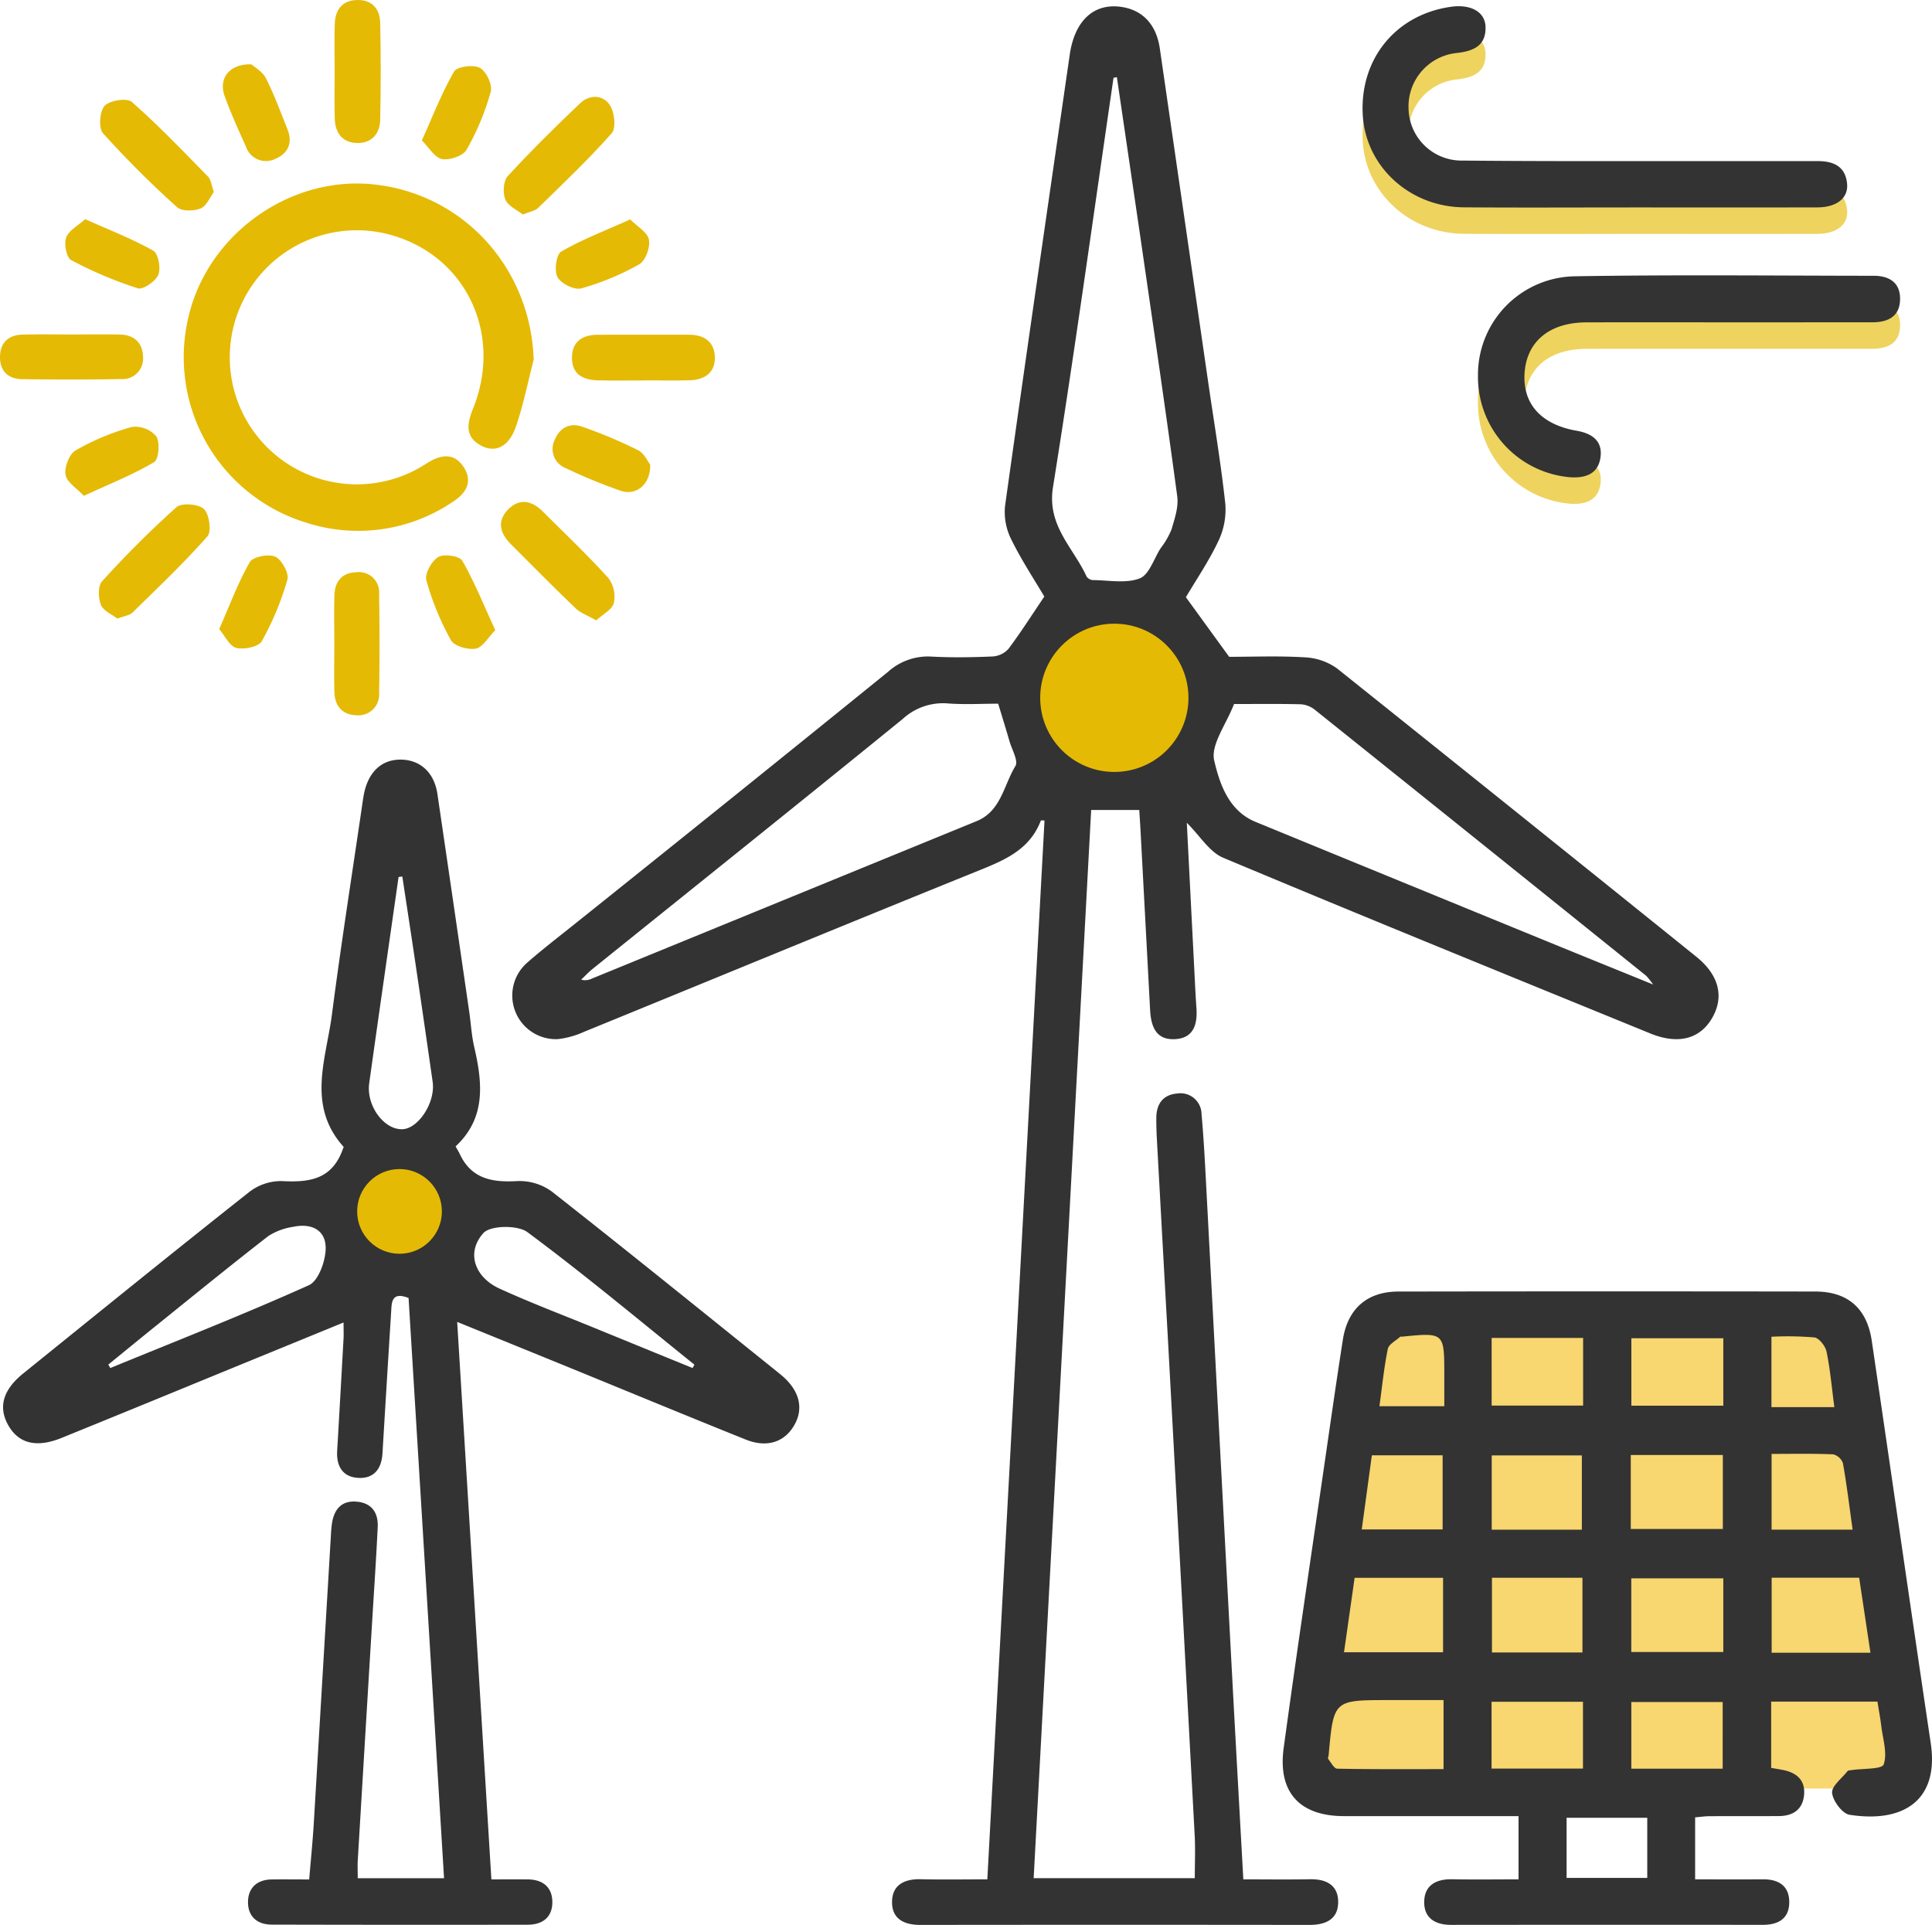 <svg id="Layer_1" data-name="Layer 1" xmlns="http://www.w3.org/2000/svg" viewBox="0 0 364.882 363.554">
  <defs>
    <style>
      .cls-1, .cls-3 {
        fill: #e5ba05;
      }

      .cls-1 {
        opacity: 0.64;
      }

      .cls-2 {
        fill: #f2b700;
        opacity: 0.56;
      }

      .cls-4 {
        fill: #333;
      }
    </style>
  </defs>
  <g>
    <path class="cls-1" d="M309.092,44.178c-10.869,0-21.738.061-32.607-.018-10.25-.075-18.532-7.69-19.108-17.397-.629-10.592,6.214-19.008,16.654-20.481,3.728-.526,6.45.944,6.531,3.8.098,3.501-2.189,4.544-5.323,4.915a10.139,10.139,0,0,0-9.216,10.456,10.007,10.007,0,0,0,10.201,9.872c16.489.164,32.98.086,49.471.101q8.808.008,17.615.002c2.963-.004,5.236.991,5.535,4.277.249,2.733-1.979,4.455-5.648,4.465C331.83,44.196,320.461,44.178,309.092,44.178Z"/>
    <path class="cls-1" d="M325.454,65.878c-8.623.001-17.247-.02-25.87.008-6.768.022-11.048,3.428-11.614,9.16-.594,6.014,2.931,10.116,9.797,11.306,2.806.487,4.876,1.827,4.522,4.886-.374,3.236-2.79,4.106-5.778,3.897a19.021,19.021,0,0,1-17.379-19.183,18.603,18.603,0,0,1,18.131-18.767c18.866-.321,37.741-.116,56.612-.099,2.855.003,4.984,1.213,4.977,4.35-.008,3.348-2.272,4.439-5.278,4.439Q339.514,65.878,325.454,65.878Z"/>
    <polygon class="cls-2" points="261.454 248.795 247.454 337.795 361.009 337.795 346.44 248.951 261.454 248.795"/>
    <path class="cls-3" d="M100.792,67.938c-1.087,4.197-1.934,8.476-3.33,12.568-1.302,3.815-3.82,5.071-6.475,3.722-3.242-1.647-2.793-4.213-1.653-7.038,5.736-14.221-1.431-29.066-15.828-32.904a23.991,23.991,0,1,0,4.454,44.734c1.004-.498,1.962-1.093,2.919-1.68,2.407-1.476,4.852-1.834,6.603.744,1.843,2.714.716,4.949-1.862,6.622a31.866,31.866,0,0,1-27.956,3.953A32.678,32.678,0,0,1,35.499,60.272C38.938,44.491,54.514,33.164,70.498,34.82,87.572,36.59,100.235,50.651,100.792,67.938Z"/>
    <path class="cls-4" d="M309.092,39.178c-10.869,0-21.738.061-32.607-.018-10.25-.075-18.532-7.69-19.108-17.397-.629-10.592,6.214-19.008,16.654-20.481,3.728-.526,6.45.944,6.531,3.8.098,3.501-2.189,4.544-5.323,4.915a10.139,10.139,0,0,0-9.216,10.456,10.007,10.007,0,0,0,10.201,9.872c16.489.164,32.98.086,49.471.101q8.808.008,17.615.002c2.963-.004,5.236.991,5.535,4.277.249,2.733-1.979,4.455-5.648,4.465C331.83,39.196,320.461,39.178,309.092,39.178Z"/>
    <path class="cls-4" d="M325.454,60.878c-8.623.001-17.247-.02-25.87.008-6.768.022-11.048,3.428-11.614,9.16-.594,6.014,2.931,10.116,9.797,11.306,2.806.487,4.876,1.827,4.522,4.886-.374,3.236-2.79,4.106-5.778,3.897a19.021,19.021,0,0,1-17.379-19.183,18.603,18.603,0,0,1,18.131-18.767c18.866-.321,37.741-.116,56.612-.099,2.855.003,4.984,1.213,4.977,4.35-.008,3.348-2.272,4.439-5.278,4.439Q339.514,60.878,325.454,60.878Z"/>
    <path class="cls-3" d="M63.201,13.481c0-2.993-.082-5.99.024-8.979.097-2.748,1.486-4.51,4.397-4.501C70.39.008,71.75,1.799,71.804,4.317q.197,9.162,0,18.331c-.051,2.553-1.548,4.344-4.193,4.364-2.825.022-4.296-1.793-4.387-4.552C63.125,19.47,63.202,16.474,63.201,13.481Z"/>
    <path class="cls-3" d="M121.628,71.853c-2.868,0-5.736.041-8.603-.012-2.803-.051-5.008-1.048-5.001-4.269.007-3.132,2.017-4.342,4.914-4.35,5.735-.015,11.47-.005,17.206-.002,2.759.001,4.723,1.266,4.862,4.072.152,3.063-1.881,4.452-4.776,4.531-2.865.078-5.734.017-8.602.017Z"/>
    <path class="cls-3" d="M40.399,36.255c-.754.999-1.389,2.66-2.51,3.111-1.284.517-3.557.572-4.438-.23A189.99,189.99,0,0,1,19.446,25.16c-.867-.973-.629-4.154.324-5.181.955-1.03,4.22-1.526,5.127-.727,5.037,4.434,9.69,9.31,14.398,14.109C39.84,33.916,39.916,34.932,40.399,36.255Z"/>
    <path class="cls-3" d="M22.16,116.835c-1.017-.799-2.651-1.464-3.101-2.599-.513-1.293-.586-3.568.214-4.442a190.687,190.687,0,0,1,14.05-14.002c.975-.864,4.171-.618,5.179.34,1.025.975,1.493,4.24.682,5.157-4.451,5.041-9.346,9.694-14.16,14.406C24.466,116.243,23.464,116.337,22.16,116.835Z"/>
    <path class="cls-3" d="M98.731,40.511c-1.079-.865-2.791-1.593-3.291-2.817-.508-1.244-.395-3.502.437-4.407,4.386-4.775,9.006-9.346,13.715-13.808,1.772-1.679,4.326-1.582,5.604.395.869,1.344,1.194,4.311.331,5.288-4.368,4.946-9.181,9.502-13.907,14.124C101.056,39.839,100.073,39.963,98.731,40.511Z"/>
    <path class="cls-3" d="M112.605,117.171c-1.636-.937-2.971-1.397-3.896-2.284-4.145-3.975-8.18-8.066-12.24-12.129-2.048-2.049-2.663-4.372-.459-6.574,2.209-2.207,4.524-1.562,6.57.481,4.152,4.148,8.418,8.195,12.349,12.543a5.873,5.873,0,0,1,.999,4.69C115.617,115.131,113.868,116.001,112.605,117.171Z"/>
    <path class="cls-3" d="M13.618,63.171c2.991-.003,5.982-.038,8.973.007,2.659.04,4.318,1.497,4.412,4.088a3.881,3.881,0,0,1-4.131,4.327c-6.228.111-12.46.102-18.689.019-2.644-.035-4.221-1.54-4.182-4.243.039-2.683,1.627-4.108,4.272-4.176C7.386,63.113,10.503,63.174,13.618,63.171Z"/>
    <path class="cls-3" d="M63.137,121.394c0-2.991-.067-5.984.02-8.973.076-2.612,1.445-4.259,4.135-4.342a3.816,3.816,0,0,1,4.306,4.109q.161,9.342.004,18.69a3.921,3.921,0,0,1-4.273,4.21c-2.592-.053-4.1-1.708-4.172-4.348C63.072,127.627,63.137,124.51,63.137,121.394Z"/>
    <path class="cls-3" d="M119.032,41.438c1.331,1.354,3.26,2.435,3.525,3.831.272,1.435-.634,3.97-1.81,4.637a48.837,48.837,0,0,1-10.983,4.562c-1.273.352-3.802-.901-4.468-2.123-.654-1.202-.246-4.283.69-4.825C109.922,45.237,114.23,43.597,119.032,41.438Z"/>
    <path class="cls-3" d="M79.671,26.52c2.17-4.8,3.814-9.102,6.107-13.025.549-.939,3.65-1.336,4.859-.673s2.409,3.215,2.051,4.503a48.705,48.705,0,0,1-4.569,10.961c-.663,1.163-3.216,2.029-4.655,1.748C82.072,29.763,81.004,27.84,79.671,26.52Z"/>
    <path class="cls-3" d="M93.539,119.018c-1.357,1.369-2.369,3.246-3.678,3.485-1.476.269-4.066-.467-4.693-1.591A51.728,51.728,0,0,1,80.521,109.6c-.342-1.236,1.002-3.646,2.25-4.399,1.059-.639,4.024-.198,4.533.69C89.625,109.941,91.378,114.316,93.539,119.018Z"/>
    <path class="cls-3" d="M41.398,118.816c2.027-4.599,3.575-8.815,5.783-12.65.585-1.016,3.549-1.608,4.79-1.032s2.655,3.132,2.31,4.338a54.722,54.722,0,0,1-4.846,11.638c-.594,1.058-3.33,1.615-4.809,1.258C43.367,122.064,42.505,120.118,41.398,118.816Z"/>
    <path class="cls-3" d="M122.798,87.747c.098,3.765-2.677,5.948-5.596,4.937A101.213,101.213,0,0,1,106.87,88.426a3.874,3.874,0,0,1-2.128-5.306c.918-2.282,2.845-3.343,5.129-2.555a88.813,88.813,0,0,1,10.641,4.462C121.663,85.602,122.326,87.158,122.798,87.747Z"/>
    <path class="cls-3" d="M15.839,93.647c-1.318-1.417-3.213-2.552-3.457-3.97-.247-1.439.699-3.92,1.892-4.607a46.113,46.113,0,0,1,10.598-4.43,5.27,5.27,0,0,1,4.65,1.768c.73,1.16.463,4.358-.419,4.879C25.09,89.657,20.704,91.397,15.839,93.647Z"/>
    <path class="cls-3" d="M16.078,41.394c4.63,2.071,8.912,3.716,12.861,5.95.951.538,1.472,3.31.961,4.546-.514,1.243-2.886,2.876-3.881,2.561a76.603,76.603,0,0,1-12.583-5.328c-.881-.466-1.373-3.04-.942-4.251C12.97,43.532,14.712,42.641,16.078,41.394Z"/>
    <path class="cls-3" d="M47.501,12.161c.564.519,2.08,1.35,2.724,2.622C51.8,17.89,53,21.19,54.298,24.434c1.017,2.544.101,4.562-2.265,5.551a3.986,3.986,0,0,1-5.581-2.284c-1.432-3.186-2.889-6.375-4.057-9.662C41.251,14.82,43.351,11.989,47.501,12.161Z"/>
    <path class="cls-4" d="M320.375,180.698q-33.871-27.281-67.838-54.44a11.381,11.381,0,0,0-6.093-2.109c-4.973-.301-9.976-.097-14.3-.097-2.889-3.978-5.431-7.48-8.175-11.259,1.935-3.276,4.335-6.797,6.136-10.602a13.793,13.793,0,0,0,1.313-7.021c-.836-7.693-2.127-15.336-3.237-22.999q-4.564-31.518-9.138-63.035c-.669-4.574-3.307-7.279-7.335-7.842-5.151-.72-8.748,2.628-9.674,9.035-4.109,28.429-8.254,56.854-12.227,85.302a11.577,11.577,0,0,0,1.21,6.303c1.914,3.888,4.326,7.531,6.215,10.736-2.432,3.597-4.479,6.832-6.775,9.881a4.396,4.396,0,0,1-2.995,1.434c-3.868.167-7.756.231-11.62.017a11.273,11.273,0,0,0-8.161,2.915q-29.276,23.72-58.707,47.25c-3.214,2.583-6.5,5.087-9.59,7.812a8.244,8.244,0,0,0,5.955,14.279,16.651,16.651,0,0,0,5.01-1.401c24.607-10.045,49.17-20.197,73.81-30.159,5.161-2.087,10.23-3.972,12.418-9.723.027-.07.399-.009.691-.009q-5.396,99.925-10.799,199.98c-4.566,0-8.559.073-12.548-.024-3.07-.074-5.4,1.02-5.446,4.252-.046,3.234,2.248,4.382,5.324,4.378q36.751-.044,73.501,0c3.032.004,5.405-1.023,5.43-4.281.025-3.239-2.252-4.405-5.339-4.345-4.095.08-8.193.02-12.575.02-.723-13.123-1.442-25.836-2.119-38.551q-2.401-45.121-4.776-90.243c-.279-5.241-.521-10.488-.994-15.712a3.977,3.977,0,0,0-4.593-3.912c-2.648.21-3.932,1.939-3.949,4.568-.009,1.374.034,2.751.109,4.124q1.067,19.47,2.151,38.938,2.513,46.241,4.987,92.484c.142,2.68.019,5.374.019,8.083H195.22q5.444-101.118,10.861-201.744h9.085c.084,1.375.174,2.711.246,4.048q.903,16.85,1.799,33.7c.16,3.03,1.043,5.699,4.646,5.534,3.573-.163,4.325-2.785,4.105-5.894-.203-2.867-.324-5.74-.472-8.611q-.677-13.192-1.345-26.363c2.509,2.487,4.273,5.513,6.852,6.595,26.809,11.244,53.746,22.186,80.658,33.184,5.32,2.174,9.462,1.061,11.764-3.013C325.654,188.207,324.63,184.125,320.375,180.698ZM191.77,144.686c-2.204,3.598-2.694,8.505-7.317,10.397q-36.343,14.872-72.683,29.748a2.861,2.861,0,0,1-2.008.197c.705-.67,1.365-1.395,2.12-2.003,19.549-15.738,39.146-31.415,58.619-47.247a11.225,11.225,0,0,1,8.452-2.928c3.204.247,6.443.053,9.569.053.843,2.795,1.509,4.928,2.127,7.076C191.107,141.571,192.368,143.71,191.77,144.686Zm7.096-52.651c4.114-25.731,7.67-51.552,11.437-77.338l.633-.126q2.226,15.138,4.447,30.277c2.361,16.293,4.765,32.58,6.955,48.896.27,2.015-.491,4.241-1.093,6.275a15.232,15.232,0,0,1-2.06,3.546c-1.264,1.987-2.164,4.995-3.944,5.677-2.601.996-5.844.343-8.812.319a1.587,1.587,0,0,1-1.216-.672C202.731,103.432,197.705,99.299,198.866,92.035Zm11.931,52.29a13.179,13.179,0,1,1,13.014-13.111A13.043,13.043,0,0,1,210.798,144.325Zm81.697,33.596q-27.697-11.336-55.383-22.701c-5.09-2.095-6.779-7.247-7.792-11.572-.699-2.984,2.265-6.825,3.744-10.681,4.005,0,8.352-.062,12.694.051a4.811,4.811,0,0,1,2.643,1.094q31.29,25.059,62.517,50.196a14.931,14.931,0,0,1,1.294,1.635C305.082,183.043,298.783,180.495,292.495,177.922Z"/>
    <path class="cls-4" d="M364.645,329.229c-3.772-25.319-7.406-50.658-11.137-75.982-.904-6.133-4.518-9.312-10.664-9.321q-39.369-.058-78.738.003c-5.909.01-9.573,3.233-10.489,9.095-1.176,7.525-2.254,15.066-3.347,22.604-2.634,18.166-5.355,36.32-7.83,54.507-1.139,8.373,3.012,12.848,11.358,12.87,5.999.015,11.998.003,17.997.003h15.001v11.939c-4.319,0-8.411.061-12.5-.02-3.103-.061-5.327,1.149-5.316,4.374.011,3.007,2.135,4.247,5.076,4.244q29.433-.03,58.866-.006c2.918.001,5.001-1.161,5.002-4.279,0-3.083-2.003-4.338-4.959-4.317-4.117.029-8.234.007-12.818.007V343.238c1.019-.086,1.861-.215,2.702-.22,4.374-.022,8.749.007,13.123-.023,2.561-.018,4.412-1.148,4.731-3.817.346-2.889-1.316-4.383-4.017-4.898-.713-.136-1.43-.254-2.179-.386V321.376h20.071c.264,1.659.544,3.111.718,4.575.292,2.459,1.193,5.16.461,7.285-.328.951-3.986.754-6.132,1.085-.245.038-.586.041-.709.197-1.07,1.361-3.033,2.85-2.902,4.111.158,1.525,1.935,3.905,3.294,4.119C359.358,344.331,366.269,340.132,364.645,329.229ZM308.102,252.75h17.367v12.734H308.102Zm-.111,22.049h17.388v13.974H307.991Zm-26.276-22.108H298.99v12.78H281.716Zm.06,45.3h17.09v14.105h-17.09Zm-.043-9.08V274.877h17.021V288.91Zm-22.639-14.056h13.364v14.008H257.182C257.823,284.165,258.435,279.677,259.093,274.854Zm-3.256,23.141h16.705V312.06h-18.711C254.5,307.373,255.156,302.776,255.838,297.995Zm16.796,36.132c-6.745,0-13.416.048-20.083-.083-.586-.011-1.174-1.167-1.703-1.837-.106-.135.06-.476.083-.724.935-10.394.935-10.394,11.272-10.394h10.431Zm.14-68.539h-12.25c.513-3.74.866-7.317,1.582-10.82.182-.89,1.517-1.548,2.336-2.299.07-.064.242-.008.366-.02,7.968-.794,7.968-.794,7.967,7.293C272.773,261.592,272.773,263.443,272.773,265.588Zm8.925,68.438V321.411h17.266V334.026Zm29.406,20.649H295.871V343.323h15.233Zm14.247-20.63H308.094V321.454H325.351Zm.118-22.042h-17.38V298.089h17.38ZM334.56,252.466a60.577,60.577,0,0,1,8.111.129c.899.123,2.075,1.638,2.294,2.69.683,3.284.97,6.652,1.475,10.473H334.56Zm.027,22.13c3.975,0,7.811-.083,11.636.079a2.63,2.63,0,0,1,1.842,1.695c.714,4.025,1.205,8.089,1.826,12.532H334.587Zm.012,37.547V297.981h16.527l2.131,14.162Z"/>
    <path class="cls-4" d="M147.844,259.955c-.38-.33-.77-.65-1.16-.96-14.13-11.35-28.21-22.76-42.46-33.95a10.351,10.351,0,0,0-6.46-1.98c-4.81.29-8.79-.4-10.99-5.24-.1-.22-.24-.43-.73-1.31,5.75-5.34,5.1-11.92,3.53-18.72-.51-2.18-.63-4.45-.95-6.67q-2.985-20.58-6.01-41.15c-.58-3.95-3.09-6.33-6.59-6.5-3.7-.17-6.3,2.05-7.23,6.2-.16.73-.26,1.48-.37,2.22-1.93,13.22-4.01,26.42-5.73,39.67-1.09,8.42-4.8,17.19,2.14,24.97.14.16.1.47.04.13-2.04,6.23-6.54,6.67-11.73,6.4a9.785,9.785,0,0,0-6.05,2.05c-14.32,11.31-28.49,22.81-42.69,34.27-3.84,3.1-4.76,6.33-2.88,9.73,1.97,3.54,5.36,4.39,10.13,2.45q13.875-5.64,27.72-11.34c8.39-3.44,16.79-6.88,25.51-10.45,0,1.3.04,2.15,0,2.99q-.54,9.735-1.1,19.46c-.04.63-.08,1.25-.11,1.88-.14,2.77,1.02,4.8,3.86,5.01,3.01.23,4.52-1.62,4.7-4.6q.795-13.29,1.63-26.58c.12-1.83-.03-4.09,3.3-2.79q3.345,54.615,6.7,109.59h-16.3c0-1.29-.06-2.38.01-3.46q1.365-22.83,2.75-45.66c.35-5.74.74-11.48,1.01-17.22.13-2.78-1.22-4.6-4.1-4.79-2.73-.19-4.1,1.45-4.52,4a20.793,20.793,0,0,0-.21,2.23q-1.62,27.33-3.25,54.65c-.21,3.44-.56,6.87-.86,10.48-2.63,0-4.87-.03-7.11,0-2.69.04-4.36,1.54-4.44,4.09-.1,2.78,1.62,4.43,4.46,4.44q24.195.06,48.38.02c2.79-.01,4.65-1.42,4.63-4.28-.01-2.83-1.81-4.25-4.63-4.28-2.2-.02-4.4,0-6.88,0-2.16-35.24-4.29-69.99-6.46-105.29,7.62,3.1,14.76,6,21.89,8.91,10.86,4.44,21.7,8.93,32.58,13.3,3.99,1.6,7.28.54,9.15-2.63C151.814,266.105,151.054,262.775,147.844,259.955Zm-89.51-17.22c-12.35,5.55-24.97,10.5-37.5,15.64-.13-.21-.25-.43-.38-.65,3.05-2.48,6.09-4.98,9.16-7.45,7-5.64,13.97-11.32,21.07-16.83a11.827,11.827,0,0,1,4.7-1.74c3.47-.74,6.25.62,6.12,4.25C61.424,238.325,60.104,241.945,58.334,242.735Zm11.4-38.17c1.81-12.98,3.69-25.95,5.54-38.93.24-.03.47-.06.71-.09.91,6.02,1.84,12.03,2.72,18.04q1.53,10.38,3.01,20.76c.55,3.85-2.7,8.86-5.76,8.93C72.484,213.355,69.133,208.785,69.734,204.565Zm5.89,31.29a6.995,6.995,0,0,1-6.89-6.96,6.946,6.946,0,0,1,13.89.13A6.986,6.986,0,0,1,75.624,235.855Zm55.18,22.52q-9.27-3.78-18.53-7.57c-6-2.46-12.07-4.75-17.95-7.44-4.56-2.09-6.4-6.69-3.04-10.47,1.31-1.47,6.48-1.56,8.33-.18,10.77,7.99,21.07,16.61,31.54,25.03C131.034,257.955,130.914,258.165,130.804,258.375Z"/>
    <circle class="cls-3" cx="210.454" cy="131.795" r="14"/>
    <circle class="cls-3" cx="75.454" cy="228.795" r="8"/>
  </g>
</svg>
